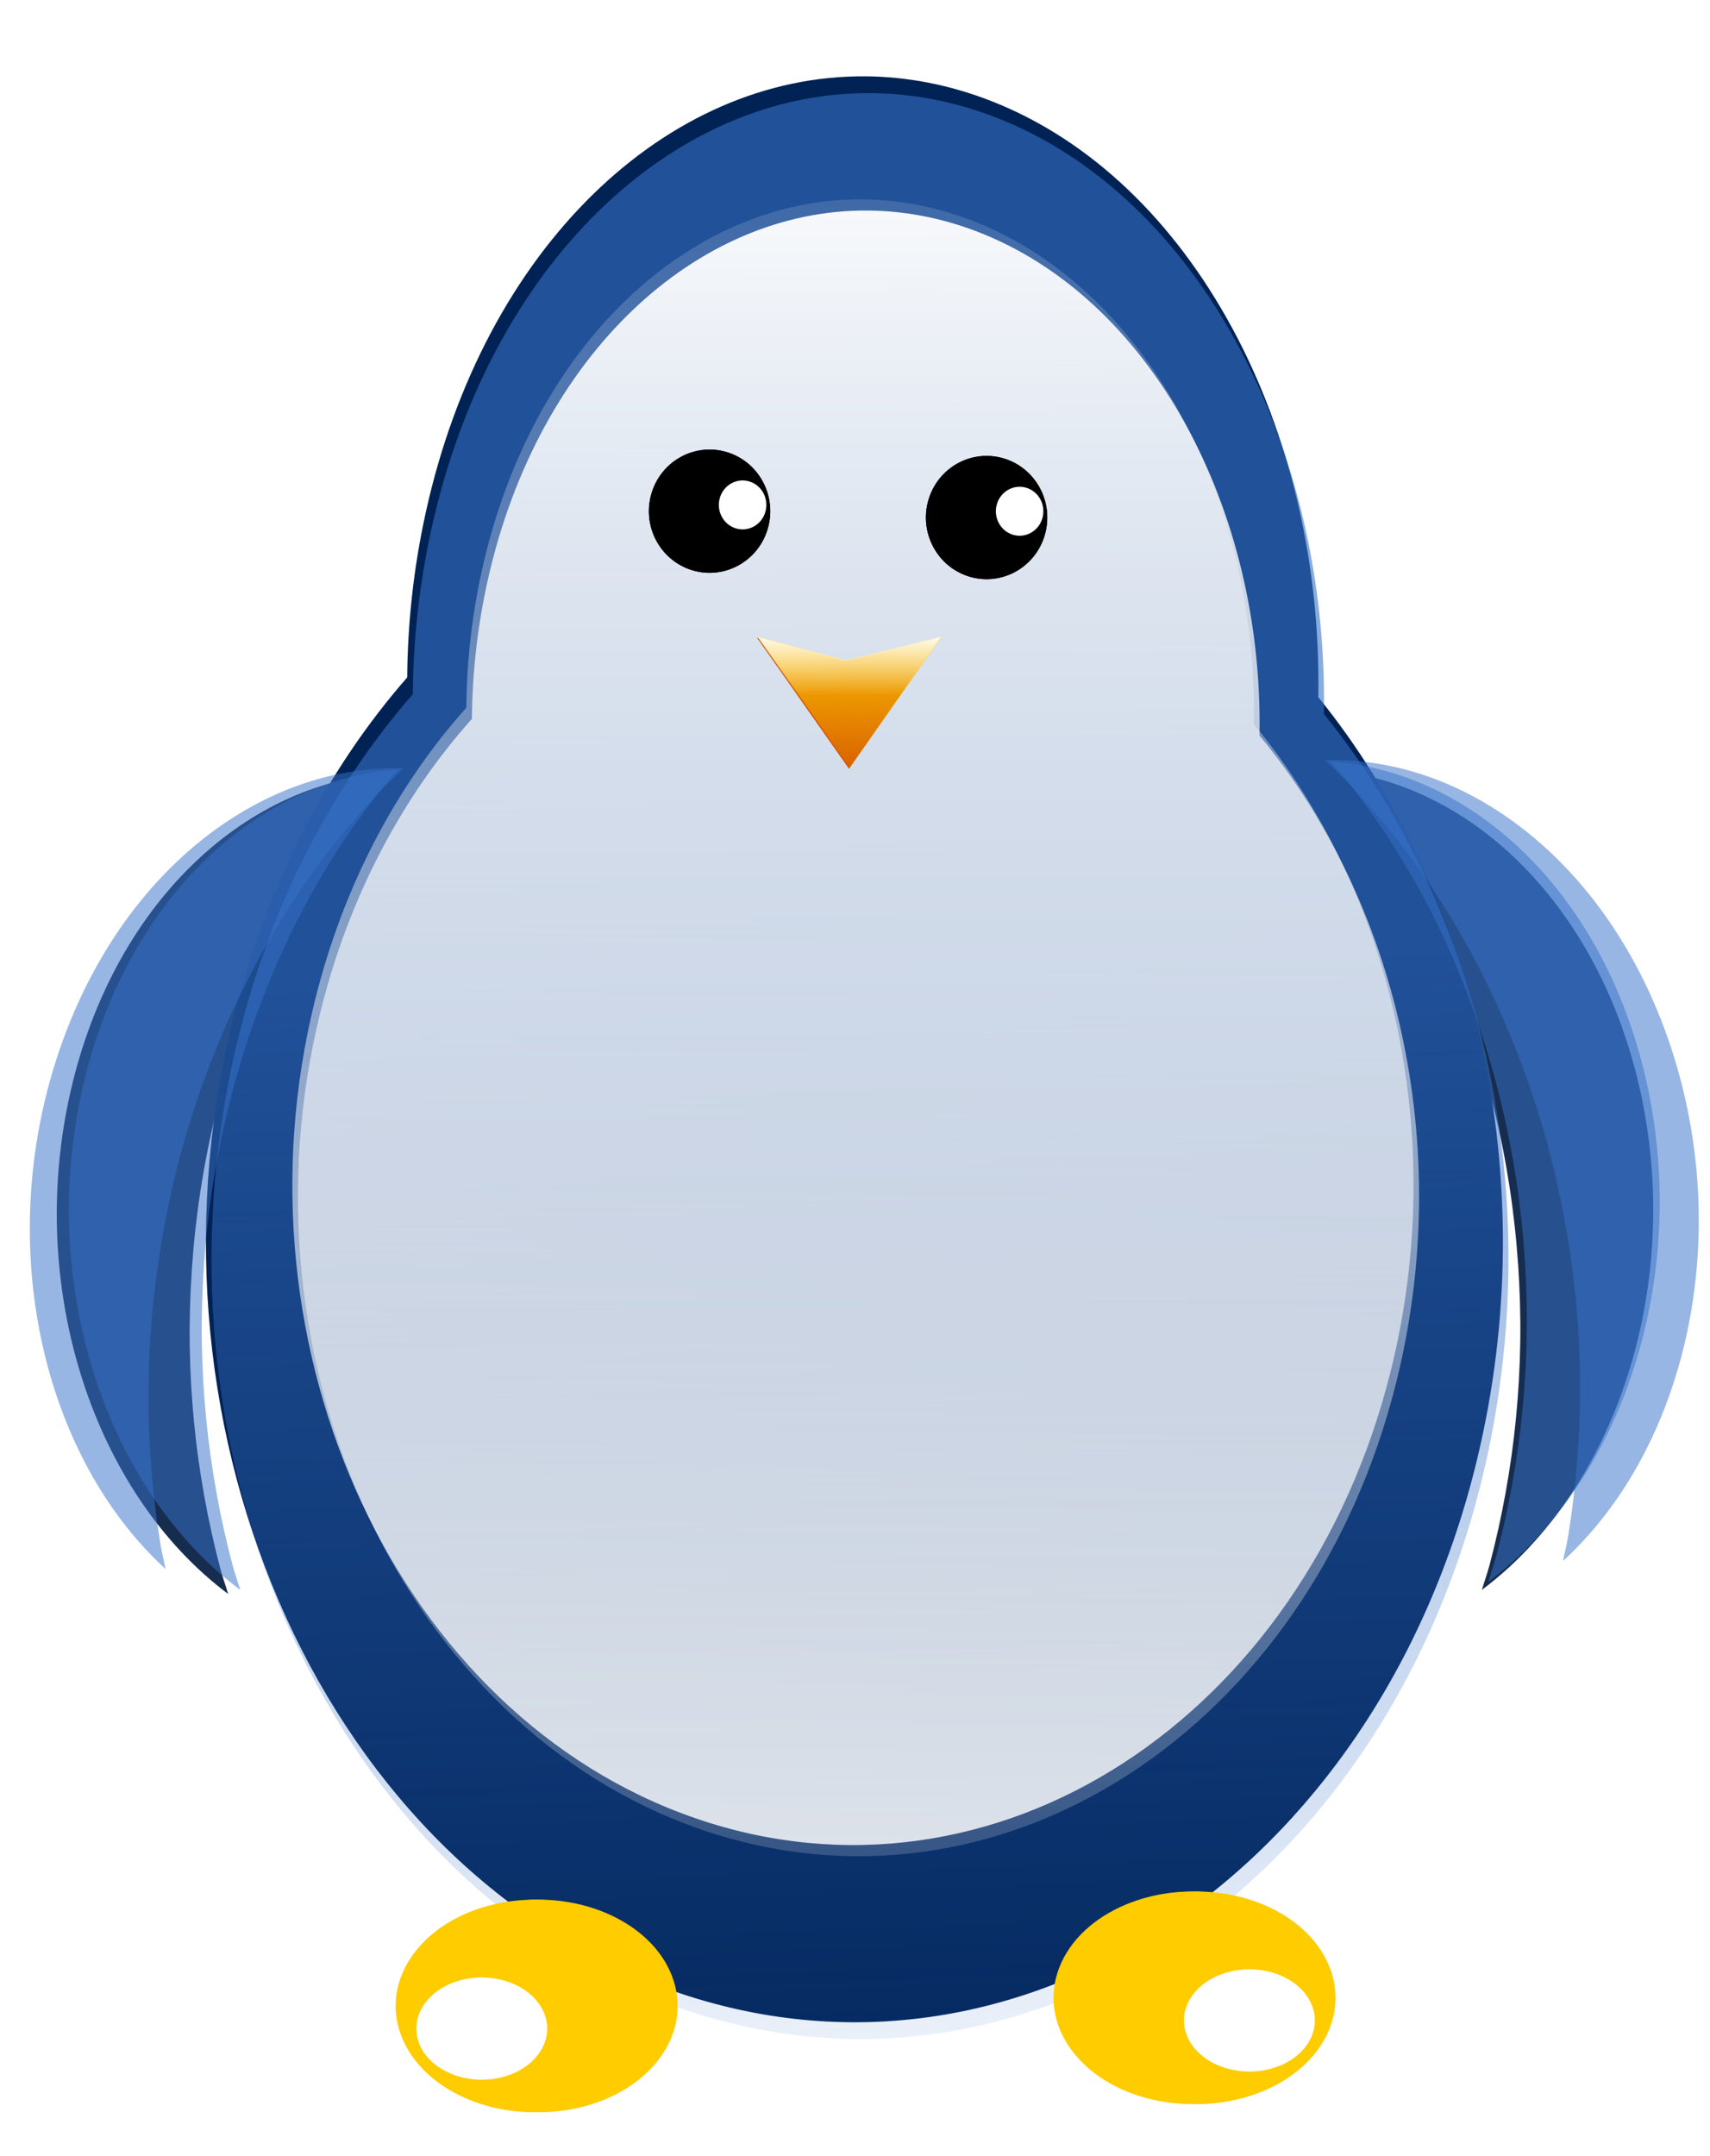 <?xml version="1.0" encoding="UTF-8"?>
<svg version="1.1" viewBox="0 0 525.94 662.94" xmlns="http://www.w3.org/2000/svg" xmlns:xlink="http://www.w3.org/1999/xlink">
<defs>
<linearGradient id="a">
<stop stop-color="#fff" offset="0"/>
<stop stop-color="#fff" stop-opacity="0" offset="1"/>
</linearGradient>
<filter id="n" color-interpolation-filters="sRGB">
<feGaussianBlur stdDeviation="9.777"/>
</filter>
<linearGradient id="k" x1="-2559.5" x2="-2545.7" y1="622.63" y2="1021.4" gradientTransform="translate(2939.5,-241.64)" gradientUnits="userSpaceOnUse">
<stop stop-color="#3771c8" offset="0"/>
<stop stop-color="#3771c8" stop-opacity="0" offset="1"/>
</linearGradient>
<linearGradient id="j" x1="-2585.3" x2="-2575" y1="1019.7" y2="282.28" gradientTransform="translate(2939.5,-241.64)" gradientUnits="userSpaceOnUse" xlink:href="#a"/>
<linearGradient id="i" x1="-2562.8" x2="-2562.2" y1="356.08" y2="1007.6" gradientTransform="translate(2941.3,-238.2)" gradientUnits="userSpaceOnUse" xlink:href="#a"/>
<filter id="m" color-interpolation-filters="sRGB">
<feGaussianBlur stdDeviation="3.337"/>
</filter>
<filter id="d" x="-.435" y="-.616" width="1.87" height="2.233" color-interpolation-filters="sRGB">
<feGaussianBlur stdDeviation="10.599"/>
</filter>
<filter id="c" x="-.104" y="-.133" width="1.209" height="1.265" color-interpolation-filters="sRGB">
<feGaussianBlur stdDeviation="8.83"/>
</filter>
<filter id="l" x="-.121" y="-.169" width="1.242" height="1.339" color-interpolation-filters="sRGB">
<feGaussianBlur stdDeviation="2.85"/>
</filter>
<linearGradient id="h" x1="-2898" x2="-2897.5" y1="659.11" y2="709.64" gradientUnits="userSpaceOnUse">
<stop stop-color="#fc0" offset="0"/>
<stop stop-color="#fc0" stop-opacity="0" offset="1"/>
</linearGradient>
<linearGradient id="g" x1="-2897.5" x2="-2897.5" y1="662.19" y2="681.79" gradientTransform="translate(.11)" gradientUnits="userSpaceOnUse">
<stop stop-color="#fff" offset="0"/>
<stop stop-color="#fff" stop-opacity="0" offset="1"/>
</linearGradient>
<filter id="b" x="-.173" y="-.069" width="1.345" height="1.139" color-interpolation-filters="sRGB">
<feGaussianBlur stdDeviation="7.275"/>
</filter>
<filter id="f" x="-.158" y="-.206" width="1.316" height="1.413" color-interpolation-filters="sRGB">
<feGaussianBlur stdDeviation="5.62"/>
</filter>
<filter id="e" x="-.423" y="-.553" width="1.846" height="2.106" color-interpolation-filters="sRGB">
<feGaussianBlur stdDeviation="15.065"/>
</filter>
</defs>
<g transform="translate(-112.07 -82.437)">
<path transform="matrix(-1,0,0,1,-2483.4,-165.66)" d="m-3002.8 484.72c-44.047 3.132-83.782 40.671-96.844 97.406-14.01 60.857 7.213 124.02 48.406 154.81-0.755-2.534-1.659-4.996-2.344-7.562-1.954-7.33-3.605-14.787-4.969-22.344-1.364-7.557-2.437-15.203-3.188-22.938-0.751-7.734-1.197-15.544-1.312-23.406-0.115-7.862 0.113-15.779 0.656-23.719 0.272-3.97 0.622-7.958 1.062-11.938 0.44-3.98 0.95-7.954 1.562-11.938 0.612-3.984 1.307-7.956 2.094-11.938 0.786-3.981 1.661-7.965 2.625-11.938 1.277-5.263 2.704-10.426 4.25-15.5 1.546-5.074 3.229-10.061 5.031-14.938 1.802-4.876 3.736-9.642 5.781-14.312 2.046-4.671 4.191-9.261 6.469-13.719 2.277-4.457 4.659-8.795 7.156-13.031 2.497-4.236 5.108-8.368 7.813-12.375 2.704-4.007 5.507-7.887 8.406-11.656 2.376-3.089 4.845-6.044 7.344-8.969z" fill="#162d50" filter="url(#b)"/>
<path d="m230.68 320.31c-44.047 3.132-83.782 40.671-96.844 97.406-14.01 60.857 7.213 124.02 48.406 154.81-0.755-2.534-1.659-4.996-2.344-7.562-1.954-7.33-3.605-14.787-4.969-22.344-1.364-7.557-2.437-15.203-3.188-22.938-0.751-7.734-1.197-15.544-1.312-23.406-0.115-7.862 0.113-15.779 0.656-23.719 0.272-3.97 0.622-7.958 1.062-11.938 0.44-3.98 0.95-7.954 1.562-11.938 0.612-3.984 1.307-7.956 2.094-11.938 0.786-3.981 1.661-7.965 2.625-11.938 1.277-5.263 2.704-10.426 4.25-15.5 1.546-5.074 3.229-10.061 5.031-14.938 1.802-4.876 3.736-9.642 5.781-14.312 2.046-4.671 4.191-9.261 6.469-13.719 2.277-4.457 4.659-8.795 7.156-13.031 2.497-4.236 5.108-8.368 7.813-12.375 2.704-4.007 5.507-7.887 8.406-11.656 2.376-3.089 4.845-6.044 7.344-8.969z" fill="#162d50" filter="url(#b)"/>
<path d="m378.38 105.91c-61.048-0.584-117.46 52.427-135.41 134.31-3.688 16.828-5.532 33.793-5.656 50.5-24.654 28.195-43.659 64.363-53.875 106.47-30.847 127.13 29.847 260.25 135.56 297.34l0.062 0.031c105.71 37.067 216.38-35.916 247.22-163.03 20.878-86.046-0.183-174.84-48.75-234.75 1.476-82.448-38.559-159.18-100.84-183.38-12.766-4.959-25.642-7.379-38.312-7.5z" fill="#025" filter="url(#n)"/>
<path d="m380.1 111.07c-61.048-0.584-117.46 52.427-135.41 134.31-3.688 16.828-5.532 33.793-5.656 50.5-24.654 28.195-43.659 64.363-53.875 106.47-30.847 127.13 29.847 260.25 135.56 297.34l0.062 0.031c105.71 37.067 216.38-35.916 247.22-163.03 20.878-86.046-0.183-174.84-48.75-234.75 1.476-82.448-38.559-159.18-100.84-183.38-12.766-4.959-25.642-7.379-38.312-7.5z" fill="url(#k)" opacity=".59"/>
<path d="m377.44 143.73c-52.774-0.494-101.54 44.338-117.05 113.59-3.188 14.232-4.783 28.579-4.89 42.708-21.312 23.845-37.742 54.432-46.573 90.041-26.666 107.52 25.802 220.09 117.19 251.47l0.054 0.026c91.381 31.348 187.05-30.375 213.71-137.88 18.048-72.77-0.158-147.87-42.143-198.53 1.276-69.727-33.333-134.62-87.176-155.08-11.036-4.194-22.167-6.24-33.12-6.343z" fill="url(#j)" filter="url(#m)"/>
<path d="m379.15 147.17c-52.774-0.494-101.54 44.338-117.05 113.59-3.188 14.232-4.783 28.579-4.89 42.708-21.312 23.845-37.742 54.432-46.573 90.041-26.666 107.52 25.802 220.09 117.19 251.47l0.054 0.026c91.381 31.348 187.05-30.375 213.71-137.88 18.048-72.77-0.158-147.87-42.143-198.53 1.276-69.727-33.333-134.62-87.176-155.08-11.036-4.194-22.167-6.24-33.12-6.343z" fill="url(#i)"/>
<g transform="translate(3313.4,-465.78)">
<path transform="matrix(.184 0 0 .237 -2433.7 460.67)" d="m-3014.2 1109.3c-53.769-12.365-84.639-56.743-68.949-99.12 15.689-42.377 71.997-66.707 125.77-54.341 53.769 12.365 84.639 56.743 68.949 99.12-15.687 42.372-71.982 66.701-125.75 54.346" filter="url(#c)"/>
<path transform="matrix(.184 0 0 .237 -2433.7 460.67)" d="m-3014.2 1109.3c-53.769-12.365-84.639-56.743-68.949-99.12 15.689-42.377 71.997-66.707 125.77-54.341 53.769 12.365 84.639 56.743 68.949 99.12-15.687 42.372-71.982 66.701-125.75 54.346"/>
<path transform="matrix(.25 0 0 .365 -2199.4 426.01)" d="m-3102.3 779.94c-15.493-3.191-24.387-14.643-19.867-25.579 4.521-10.936 20.745-17.215 36.238-14.024 15.493 3.191 24.388 14.643 19.867 25.579-4.52 10.935-20.741 17.213-36.232 14.025" fill="#fff" filter="url(#d)"/>
</g>
<g transform="translate(3398.6,-463.83)">
<path transform="matrix(.184 0 0 .237 -2433.7 460.67)" d="m-3014.2 1109.3c-53.769-12.365-84.639-56.743-68.949-99.12 15.689-42.377 71.997-66.707 125.77-54.341 53.769 12.365 84.639 56.743 68.949 99.12-15.687 42.372-71.982 66.701-125.75 54.346" filter="url(#c)"/>
<path transform="matrix(.184 0 0 .237 -2433.7 460.67)" d="m-3014.2 1109.3c-53.769-12.365-84.639-56.743-68.949-99.12 15.689-42.377 71.997-66.707 125.77-54.341 53.769 12.365 84.639 56.743 68.949 99.12-15.687 42.372-71.982 66.701-125.75 54.346"/>
<path transform="matrix(.25 0 0 .365 -2199.4 426.01)" d="m-3102.3 779.94c-15.493-3.191-24.387-14.643-19.867-25.579 4.521-10.936 20.745-17.215 36.238-14.024 15.493 3.191 24.388 14.643 19.867 25.579-4.52 10.935-20.741 17.213-36.232 14.025" fill="#fff" filter="url(#d)"/>
</g>
<g transform="translate(3270.8,-385.46)">
<path d="m-2897.6 704.29-28.314-40.35 27.224 7.245 29.278-7.305z" fill="#d45500" filter="url(#l)"/>
<path d="m-2897.3 704.07-28.314-40.35 27.224 7.245 29.278-7.305z" fill="url(#h)"/>
<path d="m-2897.4 704.07-28.314-40.35 27.224 7.245 29.278-7.305z" fill="url(#g)"/>
</g>
<g transform="translate(3238.5,-525.63)" fill="#3771c8">
<path d="m-3004.1 844.69c-44.047 3.132-83.782 40.671-96.844 97.406-14.01 60.857 7.213 124.02 48.406 154.81-0.755-2.534-1.659-4.996-2.344-7.562-1.954-7.33-3.605-14.787-4.969-22.344-1.364-7.557-2.437-15.203-3.188-22.938-0.751-7.734-1.197-15.544-1.312-23.406-0.115-7.862 0.113-15.779 0.656-23.719 0.272-3.97 0.622-7.958 1.062-11.938 0.44-3.98 0.95-7.954 1.562-11.938 0.612-3.984 1.307-7.956 2.094-11.938 0.786-3.981 1.661-7.965 2.625-11.938 1.277-5.263 2.704-10.426 4.25-15.5 1.546-5.074 3.229-10.061 5.031-14.938 1.802-4.876 3.736-9.642 5.781-14.312 2.046-4.671 4.191-9.261 6.469-13.719 2.277-4.457 4.659-8.795 7.156-13.031 2.497-4.236 5.108-8.368 7.813-12.375 2.704-4.007 5.507-7.887 8.406-11.656 2.376-3.089 4.845-6.044 7.344-8.969z" opacity=".514"/>
<path d="m-3002.4 844.28c-44.141-1.236-87.391 32.194-105.99 87.361-19.955 59.175-5.075 124.12 32.873 158.84-0.5-2.596-1.158-5.136-1.585-7.757-1.22-7.487-2.126-15.071-2.737-22.725-0.611-7.655-0.922-15.37-0.906-23.14 0.017-7.771 0.345-15.587 1.007-23.422 0.662-7.835 1.672-15.691 2.997-23.538 0.662-3.924 1.405-7.857 2.237-11.774 0.832-3.917 1.732-7.821 2.734-11.725 1.003-3.904 2.087-7.788 3.263-11.672 1.176-3.884 2.44-7.761 3.792-11.62 1.791-5.111 3.721-10.108 5.761-15.004 2.039-4.896 4.208-9.693 6.482-14.367 2.275-4.674 4.67-9.226 7.167-13.671 2.497-4.446 5.086-8.802 7.793-13.012 2.707-4.211 5.505-8.292 8.409-12.26 2.903-3.969 5.91-7.822 8.997-11.543 3.087-3.72 6.26-7.304 9.517-10.769 2.669-2.839 5.418-5.535 8.194-8.199z" opacity=".514"/>
</g>
<g transform="matrix(-1,0,0,1,-2482.7,-528.12)" fill="#3771c8">
<path d="m-3004.1 844.69c-44.047 3.132-83.782 40.671-96.844 97.406-14.01 60.857 7.213 124.02 48.406 154.81-0.755-2.534-1.659-4.996-2.344-7.562-1.954-7.33-3.605-14.787-4.969-22.344-1.364-7.557-2.437-15.203-3.188-22.938-0.751-7.734-1.197-15.544-1.312-23.406-0.115-7.862 0.113-15.779 0.656-23.719 0.272-3.97 0.622-7.958 1.062-11.938 0.44-3.98 0.95-7.954 1.562-11.938 0.612-3.984 1.307-7.956 2.094-11.938 0.786-3.981 1.661-7.965 2.625-11.938 1.277-5.263 2.704-10.426 4.25-15.5 1.546-5.074 3.229-10.061 5.031-14.938 1.802-4.876 3.736-9.642 5.781-14.312 2.046-4.671 4.191-9.261 6.469-13.719 2.277-4.457 4.659-8.795 7.156-13.031 2.497-4.236 5.108-8.368 7.813-12.375 2.704-4.007 5.507-7.887 8.406-11.656 2.376-3.089 4.845-6.044 7.344-8.969z" opacity=".514"/>
<path d="m-3002.4 844.28c-44.141-1.236-87.391 32.194-105.99 87.361-19.955 59.175-5.075 124.12 32.873 158.84-0.5-2.596-1.158-5.136-1.585-7.757-1.22-7.487-2.126-15.071-2.737-22.725-0.611-7.655-0.922-15.37-0.906-23.14 0.017-7.771 0.345-15.587 1.007-23.422 0.662-7.835 1.672-15.691 2.997-23.538 0.662-3.924 1.405-7.857 2.237-11.774 0.832-3.917 1.732-7.821 2.734-11.725 1.003-3.904 2.087-7.788 3.263-11.672 1.176-3.884 2.44-7.761 3.792-11.62 1.791-5.111 3.721-10.108 5.761-15.004 2.039-4.896 4.208-9.693 6.482-14.367 2.275-4.674 4.67-9.226 7.167-13.671 2.497-4.446 5.086-8.802 7.793-13.012 2.707-4.211 5.505-8.292 8.409-12.26 2.903-3.969 5.91-7.822 8.997-11.543 3.087-3.72 6.26-7.304 9.517-10.769 2.669-2.839 5.418-5.535 8.194-8.199z" opacity=".514"/>
</g>
<g transform="translate(746.53,408.46)">
<path transform="translate(33.933,-138.25)" d="m-313.6 457.85c-22.655-5.055-35.661-23.197-29.051-40.521 6.611-17.324 30.335-27.27 52.989-22.215 22.655 5.055 35.661 23.197 29.051 40.521-6.61 17.322-30.329 27.268-52.982 22.217" fill="#fc0" filter="url(#f)"/>
<path transform="translate(35.19,-138.25)" d="m-313.6 457.85c-22.655-5.055-35.661-23.197-29.051-40.521 6.611-17.324 30.335-27.27 52.989-22.215 22.655 5.055 35.661 23.197 29.051 40.521-6.61 17.322-30.329 27.268-52.982 22.217" fill="#fc0"/>
<path transform="matrix(.471 0 0 .481 -108.12 90.051)" d="m-313.6 457.85c-22.655-5.055-35.661-23.197-29.051-40.521 6.611-17.324 30.335-27.27 52.989-22.215 22.655 5.055 35.661 23.197 29.051 40.521-6.61 17.322-30.329 27.268-52.982 22.217" fill="#fff" filter="url(#e)"/>
</g>
<g transform="matrix(-1,0,0,1,10.054,410.97)">
<path transform="translate(33.933,-138.25)" d="m-313.6 457.85c-22.655-5.055-35.661-23.197-29.051-40.521 6.611-17.324 30.335-27.27 52.989-22.215 22.655 5.055 35.661 23.197 29.051 40.521-6.61 17.322-30.329 27.268-52.982 22.217" fill="#fc0" filter="url(#f)"/>
<path transform="translate(35.19,-138.25)" d="m-313.6 457.85c-22.655-5.055-35.661-23.197-29.051-40.521 6.611-17.324 30.335-27.27 52.989-22.215 22.655 5.055 35.661 23.197 29.051 40.521-6.61 17.322-30.329 27.268-52.982 22.217" fill="#fc0"/>
<path transform="matrix(.471 0 0 .481 -108.12 90.051)" d="m-313.6 457.85c-22.655-5.055-35.661-23.197-29.051-40.521 6.611-17.324 30.335-27.27 52.989-22.215 22.655 5.055 35.661 23.197 29.051 40.521-6.61 17.322-30.329 27.268-52.982 22.217" fill="#fff" filter="url(#e)"/>
</g>
</g>
</svg>
